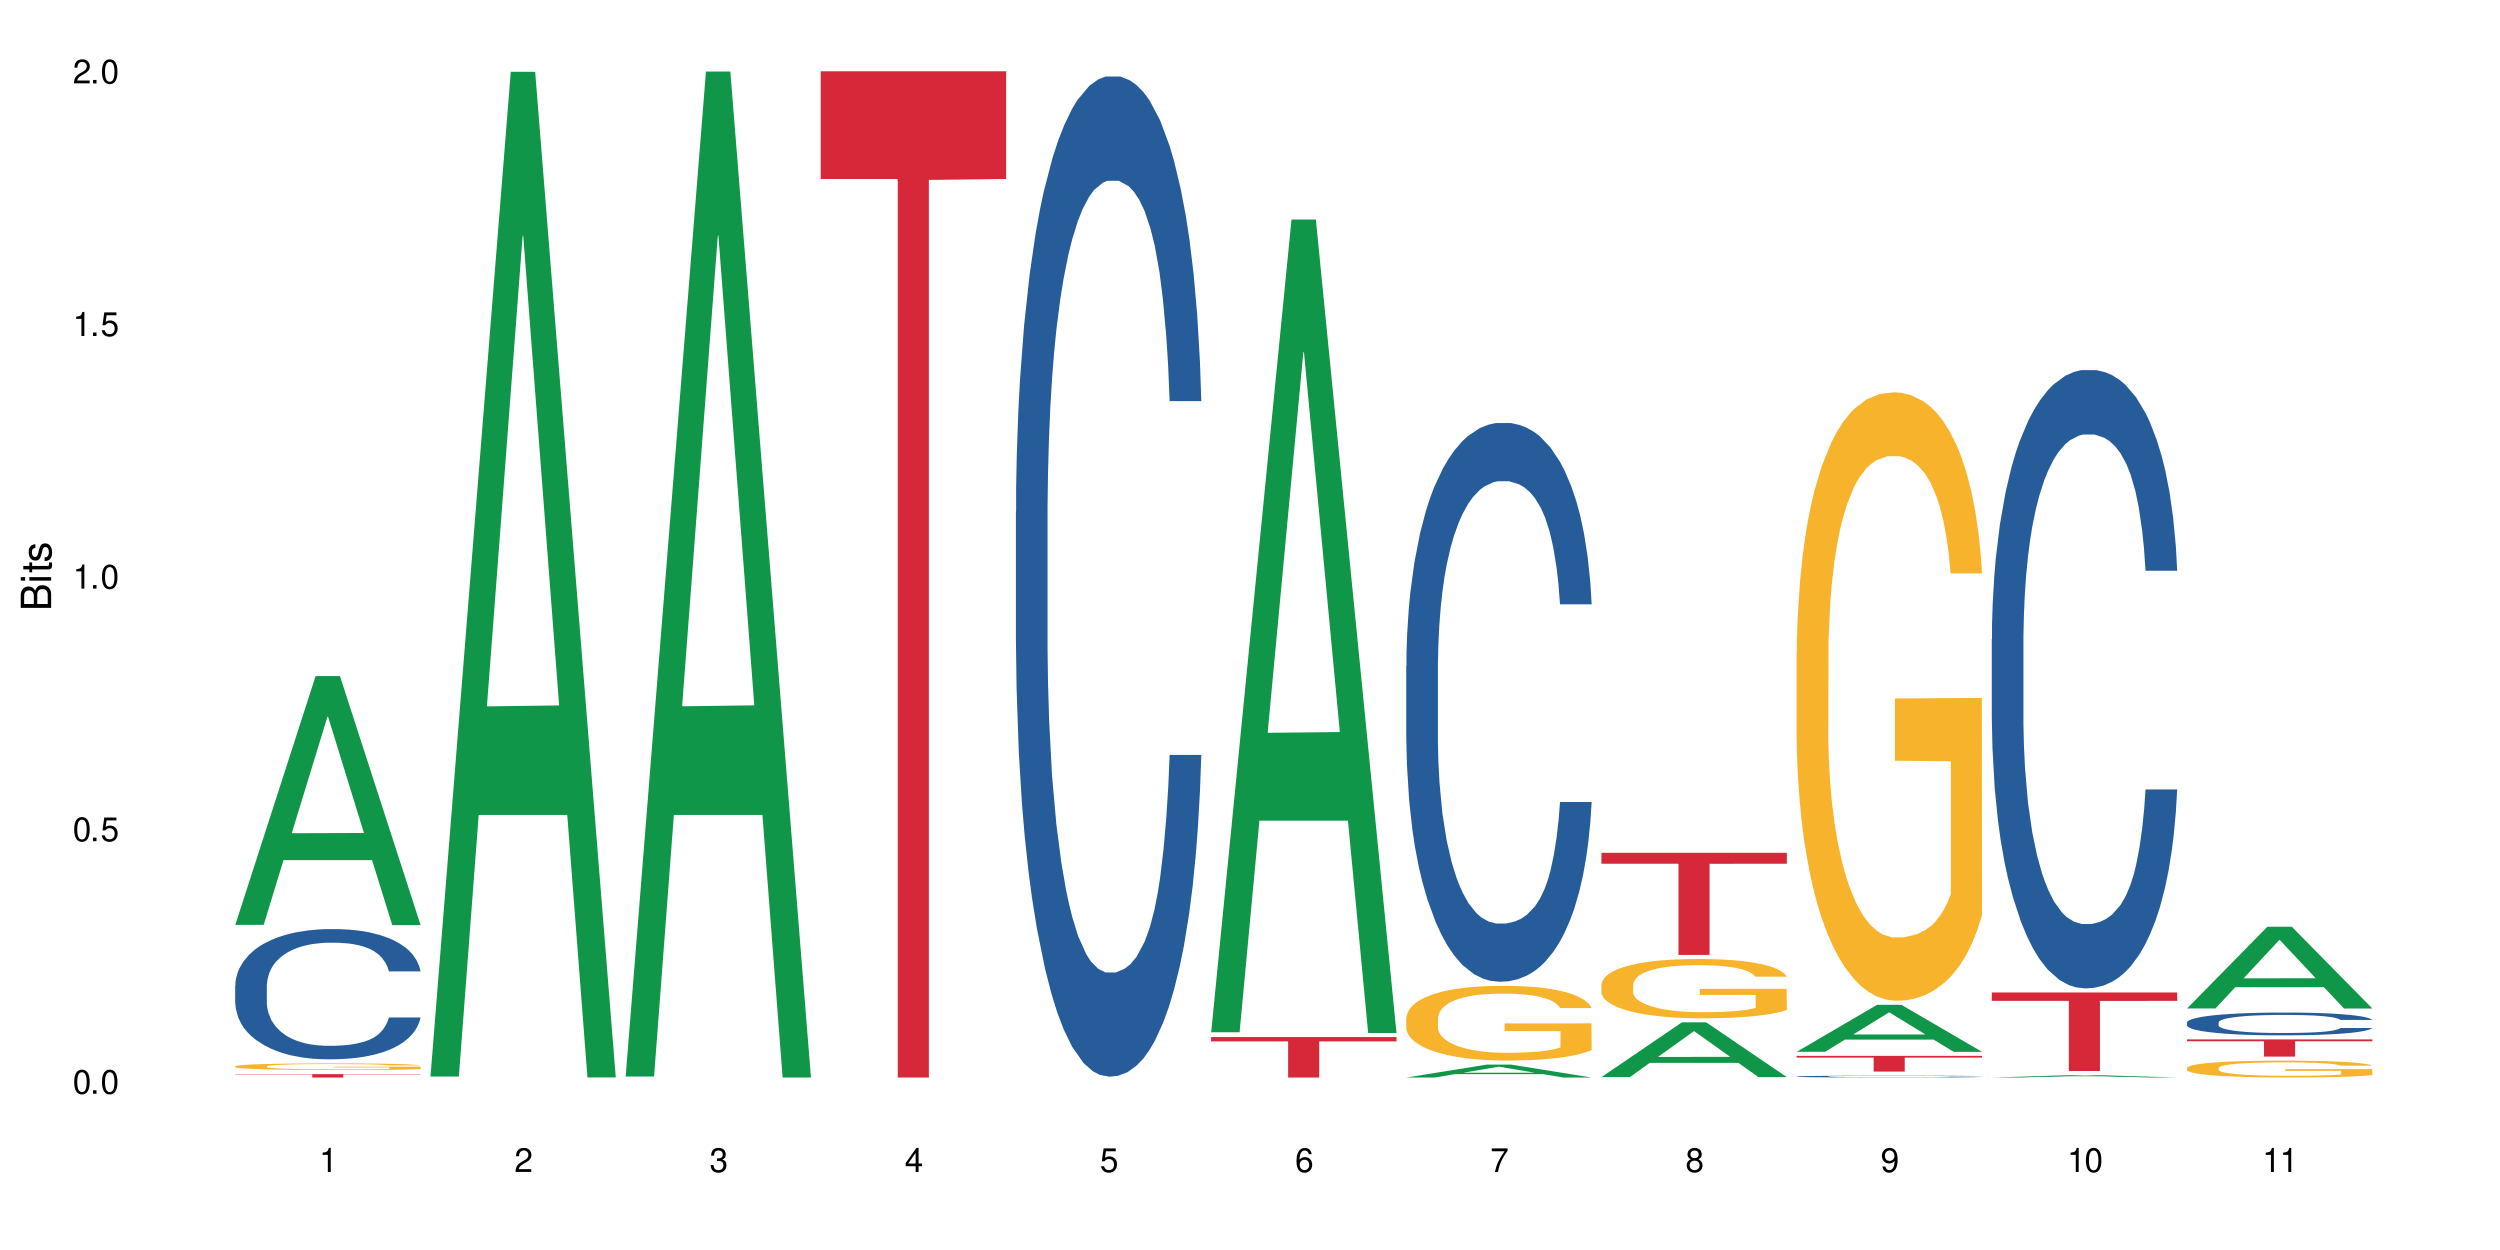 <?xml version="1.0" encoding="UTF-8"?>
<svg xmlns="http://www.w3.org/2000/svg" xmlns:xlink="http://www.w3.org/1999/xlink" width="720" height="360" viewBox="0 0 720 360">
<defs>
<g>
<g id="glyph-0-0">
</g>
<g id="glyph-0-1">
<path d="M 2.641 -6.938 C 2 -6.938 1.422 -6.656 1.078 -6.172 C 0.641 -5.562 0.406 -4.641 0.406 -3.359 C 0.406 -1.016 1.188 0.219 2.641 0.219 C 4.078 0.219 4.859 -1.016 4.859 -3.297 C 4.859 -4.641 4.656 -5.547 4.203 -6.172 C 3.844 -6.656 3.281 -6.938 2.641 -6.938 Z M 2.641 -6.188 C 3.547 -6.188 4 -5.25 4 -3.375 C 4 -1.406 3.562 -0.484 2.625 -0.484 C 1.734 -0.484 1.281 -1.438 1.281 -3.344 C 1.281 -5.25 1.734 -6.188 2.641 -6.188 Z M 2.641 -6.188 "/>
</g>
<g id="glyph-0-2">
<path d="M 1.828 -1 L 0.828 -1 L 0.828 0 L 1.828 0 Z M 1.828 -1 "/>
</g>
<g id="glyph-0-3">
<path d="M 4.562 -6.797 L 1.062 -6.797 L 0.547 -3.094 L 1.328 -3.094 C 1.719 -3.562 2.047 -3.734 2.578 -3.734 C 3.484 -3.734 4.062 -3.109 4.062 -2.094 C 4.062 -1.125 3.484 -0.531 2.578 -0.531 C 1.828 -0.531 1.375 -0.906 1.188 -1.672 L 0.328 -1.672 C 0.453 -1.109 0.547 -0.844 0.75 -0.594 C 1.125 -0.078 1.828 0.219 2.594 0.219 C 3.969 0.219 4.922 -0.781 4.922 -2.219 C 4.922 -3.562 4.031 -4.484 2.719 -4.484 C 2.25 -4.484 1.859 -4.359 1.469 -4.062 L 1.734 -5.969 L 4.562 -5.969 Z M 4.562 -6.797 "/>
</g>
<g id="glyph-0-4">
<path d="M 2.484 -4.938 L 2.484 0 L 3.328 0 L 3.328 -6.938 L 2.766 -6.938 C 2.469 -5.875 2.281 -5.734 0.984 -5.562 L 0.984 -4.938 Z M 2.484 -4.938 "/>
</g>
<g id="glyph-0-5">
<path d="M 4.859 -0.828 L 1.281 -0.828 C 1.359 -1.406 1.672 -1.781 2.5 -2.281 L 3.469 -2.828 C 4.406 -3.344 4.906 -4.062 4.906 -4.906 C 4.906 -5.484 4.672 -6.031 4.266 -6.406 C 3.859 -6.766 3.375 -6.938 2.719 -6.938 C 1.859 -6.938 1.219 -6.625 0.844 -6.031 C 0.609 -5.672 0.5 -5.234 0.484 -4.531 L 1.328 -4.531 C 1.359 -5.016 1.406 -5.281 1.531 -5.516 C 1.75 -5.938 2.188 -6.203 2.703 -6.203 C 3.469 -6.203 4.031 -5.641 4.031 -4.891 C 4.031 -4.344 3.719 -3.859 3.125 -3.516 L 2.234 -3 C 0.812 -2.172 0.406 -1.531 0.328 -0.016 L 4.859 -0.016 Z M 4.859 -0.828 "/>
</g>
<g id="glyph-0-6">
<path d="M 2.125 -3.188 L 2.578 -3.188 C 3.5 -3.188 3.984 -2.766 3.984 -1.922 C 3.984 -1.062 3.469 -0.531 2.594 -0.531 C 1.656 -0.531 1.203 -1 1.156 -2.016 L 0.312 -2.016 C 0.344 -1.453 0.438 -1.094 0.609 -0.781 C 0.953 -0.109 1.625 0.219 2.547 0.219 C 3.953 0.219 4.859 -0.625 4.859 -1.938 C 4.859 -2.828 4.516 -3.297 3.703 -3.594 C 4.344 -3.844 4.656 -4.328 4.656 -5.031 C 4.656 -6.219 3.875 -6.938 2.578 -6.938 C 1.203 -6.938 0.484 -6.172 0.453 -4.703 L 1.297 -4.703 C 1.312 -5.125 1.344 -5.359 1.453 -5.578 C 1.641 -5.969 2.062 -6.203 2.594 -6.203 C 3.344 -6.203 3.797 -5.75 3.797 -5 C 3.797 -4.516 3.609 -4.219 3.25 -4.047 C 3.016 -3.953 2.703 -3.922 2.125 -3.906 Z M 2.125 -3.188 "/>
</g>
<g id="glyph-0-7">
<path d="M 3.141 -1.672 L 3.141 0 L 3.984 0 L 3.984 -1.672 L 4.984 -1.672 L 4.984 -2.438 L 3.984 -2.438 L 3.984 -6.938 L 3.359 -6.938 L 0.266 -2.578 L 0.266 -1.672 Z M 3.141 -2.438 L 1 -2.438 L 3.141 -5.5 Z M 3.141 -2.438 "/>
</g>
<g id="glyph-0-8">
<path d="M 4.781 -5.125 C 4.609 -6.266 3.891 -6.938 2.844 -6.938 C 2.094 -6.938 1.422 -6.578 1.031 -5.953 C 0.594 -5.266 0.406 -4.422 0.406 -3.172 C 0.406 -2 0.578 -1.25 0.984 -0.641 C 1.359 -0.078 1.953 0.219 2.703 0.219 C 3.984 0.219 4.922 -0.75 4.922 -2.094 C 4.922 -3.375 4.062 -4.281 2.844 -4.281 C 2.172 -4.281 1.641 -4.031 1.281 -3.516 C 1.281 -5.234 1.828 -6.188 2.797 -6.188 C 3.391 -6.188 3.797 -5.797 3.938 -5.125 Z M 2.734 -3.531 C 3.547 -3.531 4.062 -2.953 4.062 -2.031 C 4.062 -1.156 3.484 -0.531 2.703 -0.531 C 1.922 -0.531 1.328 -1.188 1.328 -2.078 C 1.328 -2.938 1.906 -3.531 2.734 -3.531 Z M 2.734 -3.531 "/>
</g>
<g id="glyph-0-9">
<path d="M 4.984 -6.797 L 0.438 -6.797 L 0.438 -5.969 L 4.109 -5.969 C 2.5 -3.656 1.828 -2.234 1.328 0 L 2.219 0 C 2.594 -2.172 3.453 -4.047 4.984 -6.094 Z M 4.984 -6.797 "/>
</g>
<g id="glyph-0-10">
<path d="M 3.75 -3.656 C 4.469 -4.094 4.688 -4.438 4.688 -5.078 C 4.688 -6.172 3.844 -6.938 2.641 -6.938 C 1.438 -6.938 0.594 -6.172 0.594 -5.094 C 0.594 -4.438 0.812 -4.094 1.516 -3.656 C 0.734 -3.266 0.359 -2.703 0.359 -1.922 C 0.359 -0.656 1.281 0.219 2.641 0.219 C 3.984 0.219 4.922 -0.656 4.922 -1.922 C 4.922 -2.703 4.531 -3.266 3.75 -3.656 Z M 2.641 -6.188 C 3.359 -6.188 3.812 -5.75 3.812 -5.062 C 3.812 -4.406 3.344 -3.984 2.641 -3.984 C 1.922 -3.984 1.453 -4.406 1.453 -5.078 C 1.453 -5.75 1.922 -6.188 2.641 -6.188 Z M 2.641 -3.266 C 3.484 -3.266 4.062 -2.719 4.062 -1.906 C 4.062 -1.078 3.484 -0.531 2.625 -0.531 C 1.797 -0.531 1.219 -1.094 1.219 -1.906 C 1.219 -2.719 1.781 -3.266 2.641 -3.266 Z M 2.641 -3.266 "/>
</g>
<g id="glyph-0-11">
<path d="M 0.516 -1.578 C 0.672 -0.453 1.406 0.219 2.438 0.219 C 3.188 0.219 3.859 -0.141 4.266 -0.766 C 4.688 -1.453 4.891 -2.297 4.891 -3.547 C 4.891 -4.719 4.703 -5.453 4.312 -6.078 C 3.938 -6.641 3.344 -6.938 2.594 -6.938 C 1.297 -6.938 0.359 -5.969 0.359 -4.625 C 0.359 -3.344 1.234 -2.453 2.453 -2.453 C 3.094 -2.453 3.578 -2.672 4.016 -3.203 C 4 -1.484 3.469 -0.531 2.5 -0.531 C 1.906 -0.531 1.484 -0.906 1.359 -1.578 Z M 2.578 -6.203 C 3.375 -6.203 3.969 -5.531 3.969 -4.641 C 3.969 -3.797 3.391 -3.188 2.547 -3.188 C 1.734 -3.188 1.234 -3.766 1.234 -4.688 C 1.234 -5.562 1.797 -6.203 2.578 -6.203 Z M 2.578 -6.203 "/>
</g>
<g id="glyph-1-0">
</g>
<g id="glyph-1-1">
<path d="M 0 -0.953 L 0 -4.891 C 0 -5.719 -0.234 -6.344 -0.734 -6.797 C -1.188 -7.234 -1.812 -7.469 -2.5 -7.469 C -3.547 -7.469 -4.188 -7 -4.625 -5.875 C -4.984 -6.688 -5.625 -7.094 -6.531 -7.094 C -7.172 -7.094 -7.734 -6.859 -8.141 -6.391 C -8.562 -5.922 -8.75 -5.344 -8.75 -4.5 L -8.75 -0.953 Z M -4.984 -2.062 L -7.766 -2.062 L -7.766 -4.219 C -7.766 -4.844 -7.688 -5.203 -7.453 -5.5 C -7.219 -5.812 -6.859 -5.969 -6.375 -5.969 C -5.891 -5.969 -5.531 -5.812 -5.297 -5.5 C -5.062 -5.203 -4.984 -4.844 -4.984 -4.219 Z M -0.984 -2.062 L -4 -2.062 L -4 -4.781 C -4 -5.766 -3.438 -6.359 -2.484 -6.359 C -1.547 -6.359 -0.984 -5.766 -0.984 -4.781 Z M -0.984 -2.062 "/>
</g>
<g id="glyph-1-2">
<path d="M -6.281 -1.797 L -6.281 -0.797 L 0 -0.797 L 0 -1.797 Z M -8.75 -1.797 L -8.75 -0.797 L -7.484 -0.797 L -7.484 -1.797 Z M -8.75 -1.797 "/>
</g>
<g id="glyph-1-3">
<path d="M -6.281 -3.047 L -6.281 -2.016 L -8.016 -2.016 L -8.016 -1.016 L -6.281 -1.016 L -6.281 -0.172 L -5.469 -0.172 L -5.469 -1.016 L -0.719 -1.016 C -0.078 -1.016 0.281 -1.453 0.281 -2.234 C 0.281 -2.5 0.25 -2.719 0.188 -3.047 L -0.641 -3.047 C -0.609 -2.906 -0.594 -2.766 -0.594 -2.562 C -0.594 -2.141 -0.719 -2.016 -1.156 -2.016 L -5.469 -2.016 L -5.469 -3.047 Z M -6.281 -3.047 "/>
</g>
<g id="glyph-1-4">
<path d="M -4.531 -5.25 C -5.766 -5.25 -6.469 -4.422 -6.469 -2.969 C -6.469 -1.516 -5.719 -0.562 -4.547 -0.562 C -3.562 -0.562 -3.094 -1.062 -2.734 -2.562 L -2.516 -3.484 C -2.344 -4.188 -2.094 -4.469 -1.641 -4.469 C -1.047 -4.469 -0.641 -3.875 -0.641 -3 C -0.641 -2.453 -0.797 -2 -1.062 -1.75 C -1.25 -1.594 -1.422 -1.531 -1.875 -1.469 L -1.875 -0.406 C -0.422 -0.453 0.281 -1.266 0.281 -2.922 C 0.281 -4.5 -0.5 -5.516 -1.719 -5.516 C -2.656 -5.516 -3.172 -4.984 -3.469 -3.734 L -3.703 -2.766 C -3.891 -1.953 -4.156 -1.609 -4.594 -1.609 C -5.188 -1.609 -5.547 -2.125 -5.547 -2.938 C -5.547 -3.75 -5.203 -4.172 -4.531 -4.203 Z M -4.531 -5.25 "/>
</g>
</g>
</defs>
<rect x="-72" y="-36" width="864" height="432" fill="rgb(100%, 100%, 100%)" fill-opacity="1"/>
<path fill-rule="nonzero" fill="rgb(6.275%, 58.824%, 28.235%)" fill-opacity="1" d="M 67.73 266.367 L 67.789 266.297 L 90.895 194.715 L 97.91 194.715 L 121.133 266.434 L 112.973 266.434 L 107.152 247.711 L 81.652 247.711 L 75.945 266.367 L 67.73 266.367 L 84.105 239.969 L 104.816 239.898 L 94.488 206.43 L 94.375 206.363 L 94.262 206.566 L 84.047 239.898 L 84.105 239.969 Z M 67.73 266.367 "/>
<path fill-rule="nonzero" fill="rgb(14.51%, 36.078%, 60%)" fill-opacity="1" d="M 67.73 283.91 L 67.797 283.875 L 67.797 283.055 L 67.992 281.75 L 68.449 280.105 L 68.902 278.977 L 70.074 276.953 L 71.703 275 L 73.398 273.492 L 74.633 272.602 L 75.742 271.914 L 78.281 270.648 L 79.91 269.996 L 81.668 269.414 L 83.816 268.832 L 85.379 268.488 L 88.895 267.941 L 91.5 267.699 L 93.52 267.598 L 97.883 267.598 L 100.488 267.734 L 102.375 267.906 L 104.461 268.18 L 106.219 268.488 L 109.281 269.242 L 112.016 270.203 L 113.254 270.75 L 115.207 271.812 L 116.703 272.84 L 117.746 273.73 L 118.918 275 L 119.961 276.543 L 120.742 278.289 L 121.133 279.762 L 112.016 279.762 L 111.559 278.395 L 111.039 277.332 L 110.062 275.926 L 109.086 274.93 L 107.715 273.938 L 106.48 273.285 L 104.785 272.637 L 103.289 272.223 L 101.727 271.914 L 100.227 271.711 L 97.363 271.504 L 94.039 271.504 L 92.805 271.574 L 90.262 271.848 L 88.895 272.086 L 86.941 272.566 L 85.574 273.012 L 83.945 273.699 L 82.84 274.281 L 81.473 275.172 L 80.496 275.961 L 79.387 277.09 L 78.738 277.945 L 78.152 278.906 L 77.629 280.039 L 77.238 281.238 L 76.977 282.504 L 76.848 283.738 L 76.848 289.051 L 76.977 290.285 L 77.305 291.723 L 78.152 293.816 L 79.387 295.633 L 80.82 297.07 L 82.188 298.098 L 82.969 298.578 L 84.012 299.129 L 85.641 299.812 L 87.984 300.5 L 89.352 300.773 L 91.438 301.047 L 93.586 301.184 L 96.449 301.184 L 98.988 301.047 L 100.684 300.875 L 102.441 300.602 L 104.852 300.02 L 106.348 299.469 L 107.652 298.82 L 108.629 298.168 L 109.281 297.621 L 110.258 296.559 L 111.039 295.391 L 111.625 294.191 L 112.016 293.027 L 121.133 293.027 L 120.742 294.398 L 120.156 295.734 L 119.57 296.727 L 118.656 297.926 L 117.613 298.988 L 116.117 300.191 L 114.879 300.977 L 113.254 301.836 L 111.754 302.484 L 110.125 303.07 L 107.715 303.754 L 106.152 304.098 L 104.461 304.406 L 102.441 304.68 L 99.902 304.918 L 97.168 305.055 L 94.625 305.09 L 91.891 305.023 L 89.871 304.887 L 87.203 304.578 L 83.883 303.961 L 81.473 303.309 L 79.582 302.656 L 77.957 301.973 L 76.133 301.047 L 73.789 299.539 L 72.355 298.375 L 71.379 297.414 L 70.27 296.078 L 69.488 294.879 L 68.578 292.957 L 67.926 290.523 L 67.73 288.641 Z M 67.73 283.91 "/>
<path fill-rule="nonzero" fill="rgb(96.863%, 70.196%, 16.863%)" fill-opacity="1" d="M 67.73 307.078 L 67.797 307.078 L 67.797 307.043 L 68.055 306.965 L 68.707 306.855 L 69.555 306.766 L 70.465 306.695 L 71.051 306.656 L 72.027 306.605 L 72.875 306.566 L 75.023 306.488 L 77.762 306.414 L 79.258 306.383 L 80.949 306.352 L 83.359 306.316 L 84.469 306.305 L 87.855 306.277 L 91.695 306.258 L 95.93 306.254 L 97.883 306.258 L 100.555 306.262 L 104.199 306.281 L 106.285 306.301 L 107.91 306.316 L 109.605 306.34 L 111.688 306.375 L 113.645 306.418 L 115.207 306.461 L 116.77 306.512 L 118.07 306.57 L 119.18 306.633 L 120.156 306.703 L 120.742 306.766 L 121.133 306.828 L 112.078 306.828 L 111.559 306.766 L 110.973 306.719 L 109.996 306.66 L 109.02 306.617 L 108.043 306.586 L 106.219 306.539 L 104.656 306.512 L 102.703 306.488 L 100.812 306.473 L 98.664 306.461 L 97.363 306.457 L 93.91 306.457 L 90.785 306.469 L 88.961 306.484 L 87.66 306.496 L 85.836 306.523 L 84.727 306.543 L 84.078 306.559 L 82.125 306.613 L 80.82 306.664 L 80.105 306.695 L 79.191 306.75 L 78.543 306.797 L 77.824 306.867 L 77.434 306.918 L 76.914 307.039 L 76.848 307.355 L 77.043 307.422 L 77.434 307.496 L 77.957 307.559 L 78.738 307.625 L 79.52 307.676 L 80.887 307.746 L 82.059 307.789 L 82.969 307.82 L 84.727 307.867 L 85.445 307.883 L 87.137 307.914 L 88.895 307.941 L 91.047 307.961 L 92.672 307.973 L 95.277 307.98 L 98.598 307.98 L 102.508 307.969 L 104.98 307.957 L 106.676 307.941 L 107.781 307.93 L 109.148 307.91 L 110.125 307.895 L 111.039 307.875 L 112.145 307.844 L 112.145 307.422 L 96.059 307.422 L 96.059 307.223 L 121.066 307.223 L 121.133 307.91 L 119.766 307.957 L 118.07 308.004 L 116.441 308.039 L 114.75 308.07 L 112.34 308.102 L 110.387 308.125 L 107.391 308.148 L 104.656 308.164 L 101.789 308.176 L 99.25 308.18 L 93.586 308.18 L 90.719 308.168 L 88.441 308.152 L 86.355 308.137 L 84.273 308.113 L 81.668 308.074 L 79.973 308.047 L 78.215 308.008 L 76.457 307.965 L 74.895 307.918 L 73.852 307.879 L 72.812 307.84 L 71.703 307.785 L 70.66 307.727 L 69.879 307.672 L 69.164 307.609 L 68.645 307.551 L 68.121 307.473 L 67.859 307.41 L 67.73 307.355 Z M 67.73 307.078 "/>
<path fill-rule="nonzero" fill="rgb(83.922%, 15.686%, 22.353%)" fill-opacity="1" d="M 67.73 309.344 L 121.133 309.344 L 121.133 309.449 L 98.875 309.453 L 98.875 310.332 L 89.922 310.332 L 89.922 309.453 L 89.793 309.449 L 67.73 309.449 Z M 67.73 309.344 "/>
<path fill-rule="nonzero" fill="rgb(6.275%, 58.824%, 28.235%)" fill-opacity="1" d="M 123.941 310.043 L 124 309.77 L 147.105 20.676 L 154.125 20.676 L 177.344 310.312 L 169.184 310.312 L 163.367 234.707 L 137.863 234.707 L 132.156 310.043 L 123.941 310.043 L 140.316 203.434 L 161.027 203.16 L 150.699 67.996 L 150.586 67.723 L 150.473 68.539 L 140.258 203.16 L 140.316 203.434 Z M 123.941 310.043 "/>
<path fill-rule="nonzero" fill="rgb(6.275%, 58.824%, 28.235%)" fill-opacity="1" d="M 180.152 310.051 L 180.211 309.777 L 203.316 20.605 L 210.336 20.605 L 233.555 310.324 L 225.395 310.324 L 219.578 234.695 L 194.074 234.695 L 188.371 310.051 L 180.152 310.051 L 196.527 203.414 L 217.238 203.141 L 206.91 67.938 L 206.797 67.668 L 206.684 68.484 L 196.473 203.141 L 196.527 203.414 Z M 180.152 310.051 "/>
<path fill-rule="nonzero" fill="rgb(83.922%, 15.686%, 22.353%)" fill-opacity="1" d="M 236.367 20.527 L 289.766 20.527 L 289.766 51.547 L 267.512 51.82 L 267.512 310.332 L 258.555 310.332 L 258.555 52.094 L 258.426 51.547 L 236.367 51.547 Z M 236.367 20.527 "/>
<path fill-rule="nonzero" fill="rgb(14.51%, 36.078%, 60%)" fill-opacity="1" d="M 292.578 147.379 L 292.641 147.113 L 292.641 140.797 L 292.836 130.789 L 293.293 118.152 L 293.75 109.465 L 294.922 93.93 L 296.551 78.922 L 298.242 67.336 L 299.48 60.492 L 300.586 55.227 L 303.125 45.484 L 304.754 40.48 L 306.512 36.004 L 308.664 31.531 L 310.227 28.898 L 313.742 24.684 L 316.348 22.84 L 318.367 22.051 L 322.73 22.051 L 325.332 23.105 L 327.223 24.422 L 329.305 26.527 L 331.066 28.898 L 334.125 34.688 L 336.859 42.062 L 338.098 46.273 L 340.051 54.438 L 341.551 62.336 L 342.59 69.18 L 343.762 78.922 L 344.805 90.77 L 345.586 104.199 L 345.977 115.52 L 336.859 115.52 L 336.406 104.988 L 335.883 96.828 L 334.906 86.031 L 333.93 78.395 L 332.562 70.762 L 331.324 65.758 L 329.633 60.754 L 328.133 57.598 L 326.57 55.227 L 325.074 53.645 L 322.207 52.066 L 318.887 52.066 L 317.648 52.594 L 315.109 54.699 L 313.742 56.543 L 311.789 60.23 L 310.422 63.652 L 308.793 68.918 L 307.684 73.395 L 306.316 80.238 L 305.34 86.293 L 304.234 94.984 L 303.582 101.566 L 302.996 108.938 L 302.477 117.625 L 302.086 126.84 L 301.824 136.582 L 301.695 146.062 L 301.695 186.871 L 301.824 196.352 L 302.148 207.41 L 302.996 223.469 L 304.234 237.426 L 305.668 248.48 L 307.035 256.383 L 307.816 260.066 L 308.859 264.281 L 310.484 269.547 L 312.832 274.812 L 314.199 276.918 L 316.281 279.023 L 318.43 280.078 L 321.297 280.078 L 323.836 279.023 L 325.527 277.707 L 327.289 275.602 L 329.695 271.125 L 331.195 266.914 L 332.496 261.91 L 333.473 256.906 L 334.125 252.695 L 335.102 244.531 L 335.883 235.582 L 336.469 226.367 L 336.859 217.414 L 345.977 217.414 L 345.586 227.945 L 345 238.215 L 344.414 245.848 L 343.504 255.066 L 342.461 263.227 L 340.965 272.441 L 339.727 278.496 L 338.098 285.078 L 336.602 290.082 L 334.973 294.559 L 332.562 299.824 L 331 302.457 L 329.305 304.828 L 327.289 306.934 L 324.746 308.777 L 322.012 309.828 L 319.473 310.094 L 316.738 309.566 L 314.719 308.512 L 312.047 306.145 L 308.727 301.402 L 306.316 296.402 L 304.43 291.398 L 302.801 286.133 L 300.977 279.023 L 298.633 267.438 L 297.199 258.488 L 296.223 251.113 L 295.117 240.848 L 294.336 231.633 L 293.422 216.887 L 292.773 198.195 L 292.578 183.711 Z M 292.578 147.379 "/>
<path fill-rule="nonzero" fill="rgb(6.275%, 58.824%, 28.235%)" fill-opacity="1" d="M 348.789 297.285 L 348.844 297.062 L 371.953 63.219 L 378.969 63.219 L 402.188 297.504 L 394.031 297.504 L 388.211 236.348 L 362.711 236.348 L 357.004 297.285 L 348.789 297.285 L 365.164 211.051 L 385.871 210.828 L 375.547 101.496 L 375.434 101.277 L 375.316 101.938 L 365.105 210.828 L 365.164 211.051 Z M 348.789 297.285 "/>
<path fill-rule="nonzero" fill="rgb(83.922%, 15.686%, 22.353%)" fill-opacity="1" d="M 348.789 298.668 L 402.188 298.668 L 402.188 299.918 L 379.934 299.926 L 379.934 310.332 L 370.98 310.332 L 370.98 299.938 L 370.848 299.918 L 348.789 299.918 Z M 348.789 298.668 "/>
<path fill-rule="nonzero" fill="rgb(6.275%, 58.824%, 28.235%)" fill-opacity="1" d="M 405 310.328 L 405.059 310.324 L 428.164 306.605 L 435.18 306.605 L 458.402 310.332 L 450.242 310.332 L 444.422 309.359 L 418.922 309.359 L 413.215 310.328 L 405 310.328 L 421.375 308.957 L 442.082 308.953 L 431.758 307.215 L 431.645 307.211 L 431.527 307.223 L 421.316 308.953 L 421.375 308.957 Z M 405 310.328 "/>
<path fill-rule="nonzero" fill="rgb(14.51%, 36.078%, 60%)" fill-opacity="1" d="M 405 191.848 L 405.066 191.703 L 405.066 188.172 L 405.262 182.582 L 405.715 175.523 L 406.172 170.668 L 407.344 161.988 L 408.973 153.605 L 410.664 147.133 L 411.902 143.309 L 413.012 140.367 L 415.551 134.926 L 417.18 132.133 L 418.938 129.633 L 421.086 127.129 L 422.648 125.66 L 426.164 123.305 L 428.77 122.277 L 430.789 121.836 L 435.152 121.836 L 437.758 122.422 L 439.645 123.16 L 441.73 124.336 L 443.488 125.66 L 446.547 128.895 L 449.285 133.016 L 450.52 135.367 L 452.473 139.926 L 453.973 144.34 L 455.016 148.164 L 456.188 153.605 L 457.227 160.227 L 458.012 167.727 L 458.402 174.051 L 449.285 174.051 L 448.828 168.168 L 448.309 163.609 L 447.328 157.578 L 446.352 153.312 L 444.984 149.047 L 443.746 146.25 L 442.055 143.457 L 440.559 141.691 L 438.992 140.367 L 437.496 139.484 L 434.629 138.602 L 431.309 138.602 L 430.07 138.898 L 427.531 140.074 L 426.164 141.105 L 424.211 143.164 L 422.844 145.074 L 421.215 148.016 L 420.109 150.516 L 418.742 154.34 L 417.766 157.723 L 416.656 162.578 L 416.004 166.254 L 415.418 170.375 L 414.898 175.227 L 414.508 180.375 L 414.246 185.816 L 414.117 191.113 L 414.117 213.91 L 414.246 219.207 L 414.574 225.383 L 415.418 234.355 L 416.656 242.152 L 418.09 248.332 L 419.457 252.742 L 420.238 254.801 L 421.281 257.156 L 422.91 260.098 L 425.254 263.039 L 426.621 264.215 L 428.703 265.391 L 430.855 265.98 L 433.719 265.98 L 436.258 265.391 L 437.953 264.656 L 439.711 263.48 L 442.121 260.98 L 443.617 258.625 L 444.922 255.832 L 445.898 253.035 L 446.547 250.684 L 447.523 246.125 L 448.309 241.121 L 448.895 235.977 L 449.285 230.973 L 458.402 230.973 L 458.012 236.855 L 457.426 242.594 L 456.836 246.859 L 455.926 252.008 L 454.883 256.566 L 453.387 261.715 L 452.148 265.098 L 450.52 268.773 L 449.023 271.57 L 447.395 274.07 L 444.984 277.012 L 443.422 278.484 L 441.73 279.809 L 439.711 280.984 L 437.172 282.012 L 434.434 282.602 L 431.895 282.75 L 429.16 282.453 L 427.141 281.867 L 424.473 280.543 L 421.148 277.895 L 418.742 275.102 L 416.852 272.305 L 415.223 269.363 L 413.402 265.391 L 411.055 258.922 L 409.625 253.918 L 408.648 249.801 L 407.539 244.066 L 406.758 238.918 L 405.848 230.68 L 405.195 220.238 L 405 212.148 Z M 405 191.848 "/>
<path fill-rule="nonzero" fill="rgb(96.863%, 70.196%, 16.863%)" fill-opacity="1" d="M 405 293.133 L 405.066 293.113 L 405.066 292.719 L 405.324 291.836 L 405.977 290.617 L 406.824 289.613 L 407.734 288.828 L 408.32 288.414 L 409.297 287.824 L 410.145 287.391 L 412.293 286.508 L 415.027 285.684 L 416.527 285.328 L 418.219 284.992 L 420.629 284.621 L 421.738 284.484 L 425.121 284.168 L 428.965 283.973 L 433.199 283.914 L 435.152 283.934 L 437.82 284.012 L 441.469 284.227 L 443.551 284.422 L 445.18 284.621 L 446.875 284.875 L 448.957 285.27 L 450.91 285.742 L 452.473 286.211 L 454.039 286.801 L 455.34 287.434 L 456.445 288.121 L 457.426 288.945 L 458.012 289.633 L 458.402 290.32 L 449.348 290.32 L 448.828 289.633 L 448.242 289.102 L 447.266 288.453 L 446.289 287.98 L 445.312 287.609 L 443.488 287.098 L 441.926 286.781 L 439.973 286.508 L 438.082 286.332 L 435.934 286.211 L 434.629 286.172 L 431.18 286.172 L 428.055 286.312 L 426.23 286.469 L 424.926 286.625 L 423.105 286.922 L 421.996 287.156 L 421.348 287.312 L 419.391 287.922 L 418.09 288.473 L 417.375 288.848 L 416.461 289.438 L 415.809 289.969 L 415.094 290.754 L 414.703 291.344 L 414.184 292.68 L 414.117 296.219 L 414.312 296.969 L 414.703 297.773 L 415.223 298.48 L 416.004 299.227 L 416.785 299.797 L 418.156 300.566 L 419.328 301.078 L 420.238 301.41 L 421.996 301.941 L 422.715 302.117 L 424.406 302.473 L 426.164 302.746 L 428.312 302.984 L 429.941 303.102 L 432.547 303.199 L 435.867 303.199 L 439.777 303.082 L 442.25 302.926 L 443.945 302.766 L 445.051 302.629 L 446.418 302.414 L 447.395 302.219 L 448.309 302 L 449.414 301.668 L 449.414 296.969 L 433.328 296.949 L 433.328 294.746 L 458.336 294.727 L 458.402 302.414 L 457.031 302.945 L 455.34 303.457 L 453.711 303.848 L 452.02 304.184 L 449.609 304.555 L 447.656 304.793 L 444.66 305.066 L 441.926 305.246 L 439.059 305.363 L 436.52 305.422 L 433.523 305.441 L 430.855 305.402 L 427.988 305.285 L 425.707 305.125 L 423.625 304.93 L 421.543 304.676 L 418.938 304.262 L 417.242 303.926 L 415.484 303.516 L 413.727 303.023 L 412.164 302.492 L 411.121 302.078 L 410.078 301.609 L 408.973 301.02 L 407.93 300.348 L 407.148 299.738 L 406.434 299.051 L 405.91 298.402 L 405.391 297.52 L 405.129 296.809 L 405 296.199 Z M 405 293.133 "/>
<path fill-rule="nonzero" fill="rgb(6.275%, 58.824%, 28.235%)" fill-opacity="1" d="M 461.211 310.199 L 461.27 310.184 L 484.375 294.441 L 491.391 294.441 L 514.613 310.215 L 506.453 310.215 L 500.633 306.098 L 475.133 306.098 L 469.426 310.199 L 461.211 310.199 L 477.586 304.395 L 498.297 304.379 L 487.969 297.02 L 487.855 297.004 L 487.742 297.047 L 477.527 304.379 L 477.586 304.395 Z M 461.211 310.199 "/>
<path fill-rule="nonzero" fill="rgb(96.863%, 70.196%, 16.863%)" fill-opacity="1" d="M 461.211 283.508 L 461.277 283.492 L 461.277 283.184 L 461.535 282.48 L 462.188 281.512 L 463.035 280.715 L 463.945 280.094 L 464.531 279.766 L 465.508 279.297 L 466.355 278.953 L 468.504 278.25 L 471.242 277.594 L 472.738 277.316 L 474.43 277.051 L 476.84 276.754 L 477.949 276.645 L 481.336 276.395 L 485.176 276.238 L 489.41 276.191 L 491.363 276.207 L 494.035 276.27 L 497.68 276.441 L 499.766 276.598 L 501.391 276.754 L 503.086 276.957 L 505.168 277.27 L 507.125 277.641 L 508.688 278.016 L 510.25 278.484 L 511.551 278.984 L 512.66 279.531 L 513.637 280.188 L 514.223 280.73 L 514.613 281.277 L 505.559 281.277 L 505.039 280.73 L 504.453 280.312 L 503.477 279.797 L 502.5 279.422 L 501.523 279.125 L 499.699 278.719 L 498.137 278.469 L 496.184 278.25 L 494.293 278.109 L 492.145 278.016 L 490.844 277.984 L 487.391 277.984 L 484.266 278.094 L 482.441 278.219 L 481.141 278.344 L 479.316 278.578 L 478.207 278.766 L 477.559 278.891 L 475.602 279.375 L 474.301 279.812 L 473.586 280.109 L 472.672 280.574 L 472.023 280.996 L 471.305 281.621 L 470.914 282.09 L 470.395 283.152 L 470.328 285.961 L 470.523 286.551 L 470.914 287.191 L 471.438 287.754 L 472.219 288.348 L 473 288.801 L 474.367 289.406 L 475.539 289.812 L 476.449 290.078 L 478.207 290.5 L 478.926 290.641 L 480.617 290.922 L 482.375 291.141 L 484.523 291.328 L 486.152 291.422 L 488.758 291.5 L 492.078 291.5 L 495.988 291.406 L 498.461 291.281 L 500.156 291.156 L 501.262 291.047 L 502.629 290.875 L 503.605 290.719 L 504.52 290.547 L 505.625 290.281 L 505.625 286.551 L 489.539 286.535 L 489.539 284.789 L 514.547 284.773 L 514.613 290.875 L 513.246 291.297 L 511.551 291.703 L 509.922 292.016 L 508.23 292.277 L 505.82 292.574 L 503.867 292.762 L 500.871 292.98 L 498.137 293.121 L 495.27 293.215 L 492.73 293.262 L 489.734 293.277 L 487.066 293.246 L 484.199 293.152 L 481.922 293.027 L 479.836 292.871 L 477.754 292.668 L 475.148 292.34 L 473.453 292.078 L 471.695 291.75 L 469.938 291.359 L 468.375 290.938 L 467.332 290.609 L 466.289 290.234 L 465.184 289.766 L 464.141 289.234 L 463.359 288.754 L 462.645 288.207 L 462.121 287.691 L 461.602 286.988 L 461.34 286.426 L 461.211 285.945 Z M 461.211 283.508 "/>
<path fill-rule="nonzero" fill="rgb(83.922%, 15.686%, 22.353%)" fill-opacity="1" d="M 461.211 245.598 L 514.613 245.598 L 514.613 248.746 L 492.355 248.773 L 492.355 275.027 L 483.402 275.027 L 483.402 248.801 L 483.273 248.746 L 461.211 248.746 Z M 461.211 245.598 "/>
<path fill-rule="nonzero" fill="rgb(6.275%, 58.824%, 28.235%)" fill-opacity="1" d="M 517.422 302.922 L 517.48 302.906 L 540.586 289.387 L 547.602 289.387 L 570.824 302.934 L 562.664 302.934 L 556.848 299.398 L 531.344 299.398 L 525.637 302.922 L 517.422 302.922 L 533.797 297.934 L 554.508 297.922 L 544.18 291.602 L 544.066 291.59 L 543.953 291.625 L 533.738 297.922 L 533.797 297.934 Z M 517.422 302.922 "/>
<path fill-rule="nonzero" fill="rgb(14.51%, 36.078%, 60%)" fill-opacity="1" d="M 517.422 310.027 L 517.488 310.027 L 517.488 310.016 L 517.684 309.996 L 518.141 309.973 L 518.594 309.957 L 519.766 309.926 L 521.395 309.898 L 523.09 309.875 L 524.324 309.863 L 525.434 309.852 L 527.973 309.836 L 529.602 309.824 L 531.359 309.816 L 533.508 309.809 L 535.07 309.805 L 538.586 309.797 L 541.191 309.793 L 543.211 309.789 L 547.574 309.789 L 550.18 309.793 L 552.066 309.797 L 554.152 309.801 L 555.91 309.805 L 558.973 309.816 L 561.707 309.828 L 562.945 309.836 L 564.898 309.852 L 566.395 309.867 L 567.438 309.879 L 568.609 309.898 L 569.652 309.922 L 570.434 309.945 L 570.824 309.965 L 561.707 309.965 L 561.25 309.945 L 560.73 309.93 L 559.754 309.91 L 558.777 309.898 L 557.41 309.883 L 556.172 309.871 L 554.477 309.863 L 552.98 309.859 L 551.418 309.852 L 549.918 309.852 L 547.055 309.848 L 542.496 309.848 L 539.957 309.852 L 538.586 309.855 L 536.633 309.863 L 535.266 309.867 L 533.637 309.879 L 532.531 309.887 L 531.164 309.898 L 530.188 309.91 L 529.078 309.93 L 528.43 309.941 L 527.844 309.953 L 527.32 309.969 L 526.93 309.988 L 526.672 310.008 L 526.539 310.023 L 526.539 310.102 L 526.672 310.117 L 526.996 310.141 L 527.844 310.168 L 529.078 310.195 L 530.512 310.215 L 531.879 310.23 L 532.66 310.238 L 533.703 310.246 L 535.332 310.258 L 537.676 310.266 L 539.043 310.27 L 541.129 310.273 L 543.277 310.277 L 546.141 310.277 L 548.684 310.273 L 550.375 310.273 L 552.133 310.27 L 554.543 310.258 L 556.039 310.25 L 557.344 310.242 L 558.32 310.234 L 558.973 310.223 L 559.949 310.211 L 560.73 310.191 L 561.316 310.176 L 561.707 310.156 L 570.824 310.156 L 570.434 310.18 L 569.848 310.199 L 569.262 310.211 L 568.348 310.23 L 567.309 310.246 L 565.809 310.262 L 564.57 310.273 L 562.945 310.285 L 561.445 310.293 L 559.816 310.305 L 557.41 310.312 L 555.844 310.316 L 554.152 310.324 L 552.133 310.328 L 549.594 310.328 L 546.859 310.332 L 541.582 310.332 L 539.566 310.328 L 536.895 310.324 L 533.574 310.316 L 531.164 310.309 L 529.273 310.297 L 527.648 310.289 L 525.824 310.273 L 523.48 310.254 L 522.047 310.234 L 521.07 310.223 L 519.961 310.203 L 519.18 310.184 L 518.27 310.156 L 517.617 310.121 L 517.422 310.094 Z M 517.422 310.027 "/>
<path fill-rule="nonzero" fill="rgb(96.863%, 70.196%, 16.863%)" fill-opacity="1" d="M 517.422 188.035 L 517.488 187.875 L 517.488 184.676 L 517.75 177.473 L 518.398 167.551 L 519.246 159.387 L 520.156 152.988 L 520.742 149.625 L 521.723 144.824 L 522.566 141.305 L 524.715 134.102 L 527.453 127.379 L 528.949 124.5 L 530.645 121.777 L 533.051 118.738 L 534.16 117.617 L 537.547 115.055 L 541.387 113.457 L 545.621 112.977 L 547.574 113.137 L 550.246 113.777 L 553.891 115.535 L 555.977 117.137 L 557.605 118.738 L 559.297 120.816 L 561.379 124.02 L 563.336 127.859 L 564.898 131.699 L 566.461 136.504 L 567.762 141.625 L 568.871 147.227 L 569.848 153.945 L 570.434 159.547 L 570.824 165.148 L 561.773 165.148 L 561.25 159.547 L 560.664 155.227 L 559.688 149.945 L 558.711 146.105 L 557.734 143.062 L 555.91 138.902 L 554.348 136.344 L 552.395 134.102 L 550.504 132.66 L 548.355 131.699 L 547.055 131.379 L 543.602 131.379 L 540.477 132.5 L 538.652 133.781 L 537.352 135.062 L 535.527 137.461 L 534.418 139.383 L 533.77 140.664 L 531.816 145.625 L 530.512 150.105 L 529.797 153.148 L 528.883 157.949 L 528.234 162.27 L 527.516 168.672 L 527.125 173.473 L 526.605 184.355 L 526.539 213.164 L 526.734 219.246 L 527.125 225.809 L 527.648 231.57 L 528.43 237.652 L 529.211 242.293 L 530.578 248.535 L 531.75 252.695 L 532.66 255.414 L 534.418 259.738 L 535.137 261.176 L 536.828 264.059 L 538.586 266.297 L 540.738 268.219 L 542.363 269.18 L 544.969 269.98 L 548.293 269.98 L 552.199 269.02 L 554.672 267.738 L 556.367 266.457 L 557.473 265.34 L 558.84 263.578 L 559.816 261.977 L 560.73 260.219 L 561.836 257.496 L 561.836 219.246 L 545.75 219.086 L 545.75 201.16 L 570.758 201 L 570.824 263.578 L 569.457 267.898 L 567.762 272.059 L 566.137 275.262 L 564.441 277.98 L 562.031 281.023 L 560.078 282.941 L 557.082 285.184 L 554.348 286.625 L 551.48 287.586 L 548.941 288.066 L 545.945 288.227 L 543.277 287.906 L 540.41 286.945 L 538.133 285.664 L 536.047 284.062 L 533.965 281.984 L 531.359 278.621 L 529.664 275.902 L 527.906 272.539 L 526.148 268.539 L 524.586 264.219 L 523.543 260.855 L 522.504 257.016 L 521.395 252.215 L 520.352 246.773 L 519.57 241.812 L 518.855 236.211 L 518.336 230.93 L 517.812 223.727 L 517.555 217.965 L 517.422 213.004 Z M 517.422 188.035 "/>
<path fill-rule="nonzero" fill="rgb(83.922%, 15.686%, 22.353%)" fill-opacity="1" d="M 517.422 304.098 L 570.824 304.098 L 570.824 304.582 L 548.566 304.586 L 548.566 308.625 L 539.613 308.625 L 539.613 304.59 L 539.484 304.582 L 517.422 304.582 Z M 517.422 304.098 "/>
<path fill-rule="nonzero" fill="rgb(6.275%, 58.824%, 28.235%)" fill-opacity="1" d="M 573.633 310.332 L 573.691 310.332 L 596.797 309.621 L 603.816 309.621 L 627.035 310.332 L 618.875 310.332 L 613.059 310.145 L 587.555 310.145 L 581.852 310.332 L 573.633 310.332 L 590.008 310.07 L 610.719 310.07 L 600.391 309.734 L 600.277 309.734 L 600.164 309.738 L 589.953 310.07 L 590.008 310.07 Z M 573.633 310.332 "/>
<path fill-rule="nonzero" fill="rgb(14.51%, 36.078%, 60%)" fill-opacity="1" d="M 573.633 184.07 L 573.699 183.91 L 573.699 180.004 L 573.895 173.816 L 574.352 166.004 L 574.805 160.633 L 575.98 151.027 L 577.605 141.75 L 579.301 134.59 L 580.539 130.355 L 581.645 127.102 L 584.184 121.078 L 585.812 117.984 L 587.57 115.219 L 589.719 112.453 L 591.281 110.824 L 594.801 108.219 L 597.402 107.082 L 599.422 106.594 L 603.785 106.594 L 606.391 107.242 L 608.281 108.059 L 610.363 109.359 L 612.121 110.824 L 615.184 114.406 L 617.918 118.961 L 619.156 121.566 L 621.109 126.613 L 622.605 131.496 L 623.648 135.727 L 624.82 141.75 L 625.863 149.074 L 626.645 157.379 L 627.035 164.375 L 617.918 164.375 L 617.461 157.867 L 616.941 152.82 L 615.965 146.145 L 614.988 141.426 L 613.621 136.703 L 612.383 133.613 L 610.688 130.52 L 609.191 128.566 L 607.629 127.102 L 606.129 126.125 L 603.266 125.148 L 599.945 125.148 L 598.707 125.473 L 596.168 126.777 L 594.801 127.914 L 592.844 130.195 L 591.477 132.309 L 589.852 135.566 L 588.742 138.332 L 587.375 142.566 L 586.398 146.309 L 585.293 151.68 L 584.641 155.75 L 584.055 160.309 L 583.531 165.68 L 583.141 171.375 L 582.883 177.398 L 582.75 183.258 L 582.75 208.488 L 582.883 214.348 L 583.207 221.184 L 584.055 231.113 L 585.293 239.738 L 586.723 246.578 L 588.09 251.461 L 588.871 253.738 L 589.914 256.344 L 591.543 259.598 L 593.887 262.855 L 595.254 264.156 L 597.34 265.457 L 599.488 266.109 L 602.355 266.109 L 604.895 265.457 L 606.586 264.645 L 608.344 263.344 L 610.754 260.574 L 612.254 257.973 L 613.555 254.879 L 614.531 251.785 L 615.184 249.18 L 616.16 244.137 L 616.941 238.602 L 617.527 232.902 L 617.918 227.371 L 627.035 227.371 L 626.645 233.879 L 626.059 240.23 L 625.473 244.949 L 624.559 250.645 L 623.52 255.691 L 622.02 261.391 L 620.785 265.133 L 619.156 269.203 L 617.656 272.293 L 616.031 275.062 L 613.621 278.316 L 612.059 279.945 L 610.363 281.41 L 608.344 282.711 L 605.805 283.852 L 603.07 284.504 L 600.531 284.664 L 597.793 284.34 L 595.777 283.688 L 593.105 282.223 L 589.785 279.293 L 587.375 276.203 L 585.488 273.109 L 583.859 269.852 L 582.035 265.457 L 579.691 258.297 L 578.258 252.762 L 577.281 248.203 L 576.176 241.855 L 575.391 236.16 L 574.48 227.043 L 573.828 215.488 L 573.633 206.535 Z M 573.633 184.07 "/>
<path fill-rule="nonzero" fill="rgb(83.922%, 15.686%, 22.353%)" fill-opacity="1" d="M 573.633 285.828 L 627.035 285.828 L 627.035 288.25 L 604.781 288.273 L 604.781 308.457 L 595.824 308.457 L 595.824 288.293 L 595.695 288.25 L 573.633 288.25 Z M 573.633 285.828 "/>
<path fill-rule="nonzero" fill="rgb(6.275%, 58.824%, 28.235%)" fill-opacity="1" d="M 629.848 290.434 L 629.902 290.41 L 653.008 266.891 L 660.027 266.891 L 683.246 290.457 L 675.09 290.457 L 669.27 284.305 L 643.766 284.305 L 638.062 290.434 L 629.848 290.434 L 646.219 281.762 L 666.93 281.738 L 656.602 270.742 L 656.488 270.719 L 656.375 270.785 L 646.164 281.738 L 646.219 281.762 Z M 629.848 290.434 "/>
<path fill-rule="nonzero" fill="rgb(14.51%, 36.078%, 60%)" fill-opacity="1" d="M 629.848 294.473 L 629.91 294.469 L 629.91 294.324 L 630.105 294.098 L 630.562 293.809 L 631.02 293.609 L 632.191 293.258 L 633.816 292.914 L 635.512 292.652 L 636.75 292.496 L 637.855 292.375 L 640.395 292.152 L 642.023 292.039 L 643.781 291.938 L 645.93 291.836 L 647.492 291.777 L 651.012 291.68 L 653.617 291.637 L 655.633 291.621 L 659.996 291.621 L 662.602 291.645 L 664.492 291.676 L 666.574 291.723 L 668.332 291.777 L 671.395 291.906 L 674.129 292.074 L 675.367 292.172 L 677.32 292.359 L 678.816 292.539 L 679.859 292.695 L 681.031 292.914 L 682.074 293.184 L 682.855 293.492 L 683.246 293.75 L 674.129 293.75 L 673.672 293.508 L 673.152 293.324 L 672.176 293.078 L 671.199 292.902 L 669.832 292.73 L 668.594 292.617 L 666.902 292.5 L 665.402 292.43 L 663.84 292.375 L 662.344 292.34 L 659.477 292.305 L 656.156 292.305 L 654.918 292.316 L 652.379 292.363 L 651.012 292.406 L 649.059 292.488 L 647.688 292.566 L 646.062 292.688 L 644.953 292.789 L 643.586 292.945 L 642.609 293.082 L 641.504 293.281 L 640.852 293.43 L 640.266 293.598 L 639.746 293.797 L 639.355 294.008 L 639.094 294.23 L 638.965 294.445 L 638.965 295.375 L 639.094 295.59 L 639.418 295.844 L 640.266 296.207 L 641.504 296.527 L 642.934 296.777 L 644.305 296.957 L 645.086 297.043 L 646.125 297.137 L 647.754 297.258 L 650.098 297.379 L 651.465 297.426 L 653.551 297.473 L 655.699 297.496 L 658.566 297.496 L 661.105 297.473 L 662.797 297.441 L 664.555 297.395 L 666.965 297.293 L 668.465 297.195 L 669.766 297.082 L 670.742 296.969 L 671.395 296.875 L 672.371 296.688 L 673.152 296.484 L 673.738 296.273 L 674.129 296.07 L 683.246 296.07 L 682.855 296.309 L 682.27 296.543 L 681.684 296.719 L 680.773 296.926 L 679.73 297.113 L 678.23 297.324 L 676.996 297.461 L 675.367 297.609 L 673.867 297.727 L 672.242 297.828 L 669.832 297.945 L 668.27 298.008 L 666.574 298.062 L 664.555 298.109 L 662.016 298.152 L 659.281 298.176 L 656.742 298.18 L 654.008 298.168 L 651.988 298.145 L 649.316 298.09 L 645.996 297.984 L 643.586 297.867 L 641.699 297.754 L 640.07 297.637 L 638.246 297.473 L 635.902 297.211 L 634.469 297.004 L 633.492 296.836 L 632.387 296.605 L 631.605 296.395 L 630.691 296.059 L 630.043 295.633 L 629.848 295.301 Z M 629.848 294.473 "/>
<path fill-rule="nonzero" fill="rgb(96.863%, 70.196%, 16.863%)" fill-opacity="1" d="M 629.848 307.547 L 629.91 307.543 L 629.91 307.453 L 630.172 307.254 L 630.824 306.977 L 631.668 306.75 L 632.582 306.574 L 633.168 306.48 L 634.145 306.348 L 634.992 306.25 L 637.141 306.047 L 639.875 305.863 L 641.371 305.781 L 643.066 305.707 L 645.477 305.621 L 646.582 305.59 L 649.969 305.52 L 653.812 305.473 L 658.043 305.461 L 659.996 305.465 L 662.668 305.484 L 666.316 305.531 L 668.398 305.578 L 670.027 305.621 L 671.719 305.68 L 673.805 305.77 L 675.758 305.875 L 677.32 305.98 L 678.883 306.113 L 680.188 306.258 L 681.293 306.414 L 682.27 306.602 L 682.855 306.754 L 683.246 306.91 L 674.195 306.91 L 673.672 306.754 L 673.086 306.637 L 672.109 306.488 L 671.133 306.383 L 670.156 306.297 L 668.332 306.184 L 666.77 306.109 L 664.816 306.047 L 662.93 306.008 L 660.777 305.98 L 659.477 305.973 L 656.023 305.973 L 652.898 306.004 L 651.074 306.039 L 649.773 306.074 L 647.949 306.141 L 646.844 306.195 L 646.191 306.23 L 644.238 306.367 L 642.934 306.492 L 642.219 306.578 L 641.309 306.711 L 640.656 306.832 L 639.941 307.008 L 639.551 307.145 L 639.027 307.445 L 638.965 308.246 L 639.16 308.414 L 639.551 308.598 L 640.07 308.758 L 640.852 308.926 L 641.633 309.055 L 643 309.23 L 644.172 309.344 L 645.086 309.422 L 646.844 309.539 L 647.559 309.582 L 649.254 309.66 L 651.012 309.723 L 653.16 309.777 L 654.789 309.805 L 657.395 309.824 L 660.715 309.824 L 664.621 309.797 L 667.098 309.762 L 668.789 309.727 L 669.895 309.695 L 671.266 309.648 L 672.242 309.602 L 673.152 309.555 L 674.258 309.477 L 674.258 308.414 L 658.176 308.41 L 658.176 307.914 L 683.18 307.906 L 683.246 309.648 L 681.879 309.766 L 680.188 309.883 L 678.559 309.973 L 676.863 310.047 L 674.453 310.133 L 672.5 310.188 L 669.504 310.246 L 666.77 310.289 L 663.906 310.316 L 661.367 310.328 L 658.371 310.332 L 655.699 310.324 L 652.836 310.297 L 650.555 310.262 L 648.473 310.215 L 646.387 310.16 L 643.781 310.066 L 642.09 309.988 L 640.332 309.895 L 638.57 309.785 L 637.008 309.664 L 635.969 309.57 L 634.926 309.465 L 633.816 309.332 L 632.777 309.18 L 631.996 309.043 L 631.277 308.887 L 630.758 308.738 L 630.238 308.539 L 629.977 308.379 L 629.848 308.242 Z M 629.848 307.547 "/>
<path fill-rule="nonzero" fill="rgb(83.922%, 15.686%, 22.353%)" fill-opacity="1" d="M 629.848 299.344 L 683.246 299.344 L 683.246 299.875 L 660.992 299.879 L 660.992 304.297 L 652.035 304.297 L 652.035 299.883 L 651.906 299.875 L 629.848 299.875 Z M 629.848 299.344 "/>
<g fill="rgb(0%, 0%, 0%)" fill-opacity="1">
<use xlink:href="#glyph-0-1" x="20.965" y="314.993"/>
<use xlink:href="#glyph-0-2" x="25.965" y="314.993"/>
<use xlink:href="#glyph-0-1" x="28.965" y="314.993"/>
</g>
<g fill="rgb(0%, 0%, 0%)" fill-opacity="1">
<use xlink:href="#glyph-0-1" x="20.965" y="242.251"/>
<use xlink:href="#glyph-0-2" x="25.965" y="242.251"/>
<use xlink:href="#glyph-0-3" x="28.965" y="242.251"/>
</g>
<g fill="rgb(0%, 0%, 0%)" fill-opacity="1">
<use xlink:href="#glyph-0-4" x="20.965" y="169.509"/>
<use xlink:href="#glyph-0-2" x="25.965" y="169.509"/>
<use xlink:href="#glyph-0-1" x="28.965" y="169.509"/>
</g>
<g fill="rgb(0%, 0%, 0%)" fill-opacity="1">
<use xlink:href="#glyph-0-4" x="20.965" y="96.767"/>
<use xlink:href="#glyph-0-2" x="25.965" y="96.767"/>
<use xlink:href="#glyph-0-3" x="28.965" y="96.767"/>
</g>
<g fill="rgb(0%, 0%, 0%)" fill-opacity="1">
<use xlink:href="#glyph-0-5" x="20.965" y="24.024"/>
<use xlink:href="#glyph-0-2" x="25.965" y="24.024"/>
<use xlink:href="#glyph-0-1" x="28.965" y="24.024"/>
</g>
<g fill="rgb(0%, 0%, 0%)" fill-opacity="1">
<use xlink:href="#glyph-0-4" x="91.93" y="337.532"/>
</g>
<g fill="rgb(0%, 0%, 0%)" fill-opacity="1">
<use xlink:href="#glyph-0-5" x="148.145" y="337.532"/>
</g>
<g fill="rgb(0%, 0%, 0%)" fill-opacity="1">
<use xlink:href="#glyph-0-6" x="204.355" y="337.532"/>
</g>
<g fill="rgb(0%, 0%, 0%)" fill-opacity="1">
<use xlink:href="#glyph-0-7" x="260.566" y="337.532"/>
</g>
<g fill="rgb(0%, 0%, 0%)" fill-opacity="1">
<use xlink:href="#glyph-0-3" x="316.777" y="337.532"/>
</g>
<g fill="rgb(0%, 0%, 0%)" fill-opacity="1">
<use xlink:href="#glyph-0-8" x="372.988" y="337.532"/>
</g>
<g fill="rgb(0%, 0%, 0%)" fill-opacity="1">
<use xlink:href="#glyph-0-9" x="429.199" y="337.532"/>
</g>
<g fill="rgb(0%, 0%, 0%)" fill-opacity="1">
<use xlink:href="#glyph-0-10" x="485.41" y="337.532"/>
</g>
<g fill="rgb(0%, 0%, 0%)" fill-opacity="1">
<use xlink:href="#glyph-0-11" x="541.625" y="337.532"/>
</g>
<g fill="rgb(0%, 0%, 0%)" fill-opacity="1">
<use xlink:href="#glyph-0-4" x="595.336" y="337.532"/>
<use xlink:href="#glyph-0-1" x="600.336" y="337.532"/>
</g>
<g fill="rgb(0%, 0%, 0%)" fill-opacity="1">
<use xlink:href="#glyph-0-4" x="651.547" y="337.532"/>
<use xlink:href="#glyph-0-4" x="656.547" y="337.532"/>
</g>
<g fill="rgb(0%, 0%, 0%)" fill-opacity="1">
<use xlink:href="#glyph-1-1" x="14.725" y="176.012"/>
<use xlink:href="#glyph-1-2" x="14.725" y="168.012"/>
<use xlink:href="#glyph-1-3" x="14.725" y="165.012"/>
<use xlink:href="#glyph-1-4" x="14.725" y="162.012"/>
</g>
</svg>
